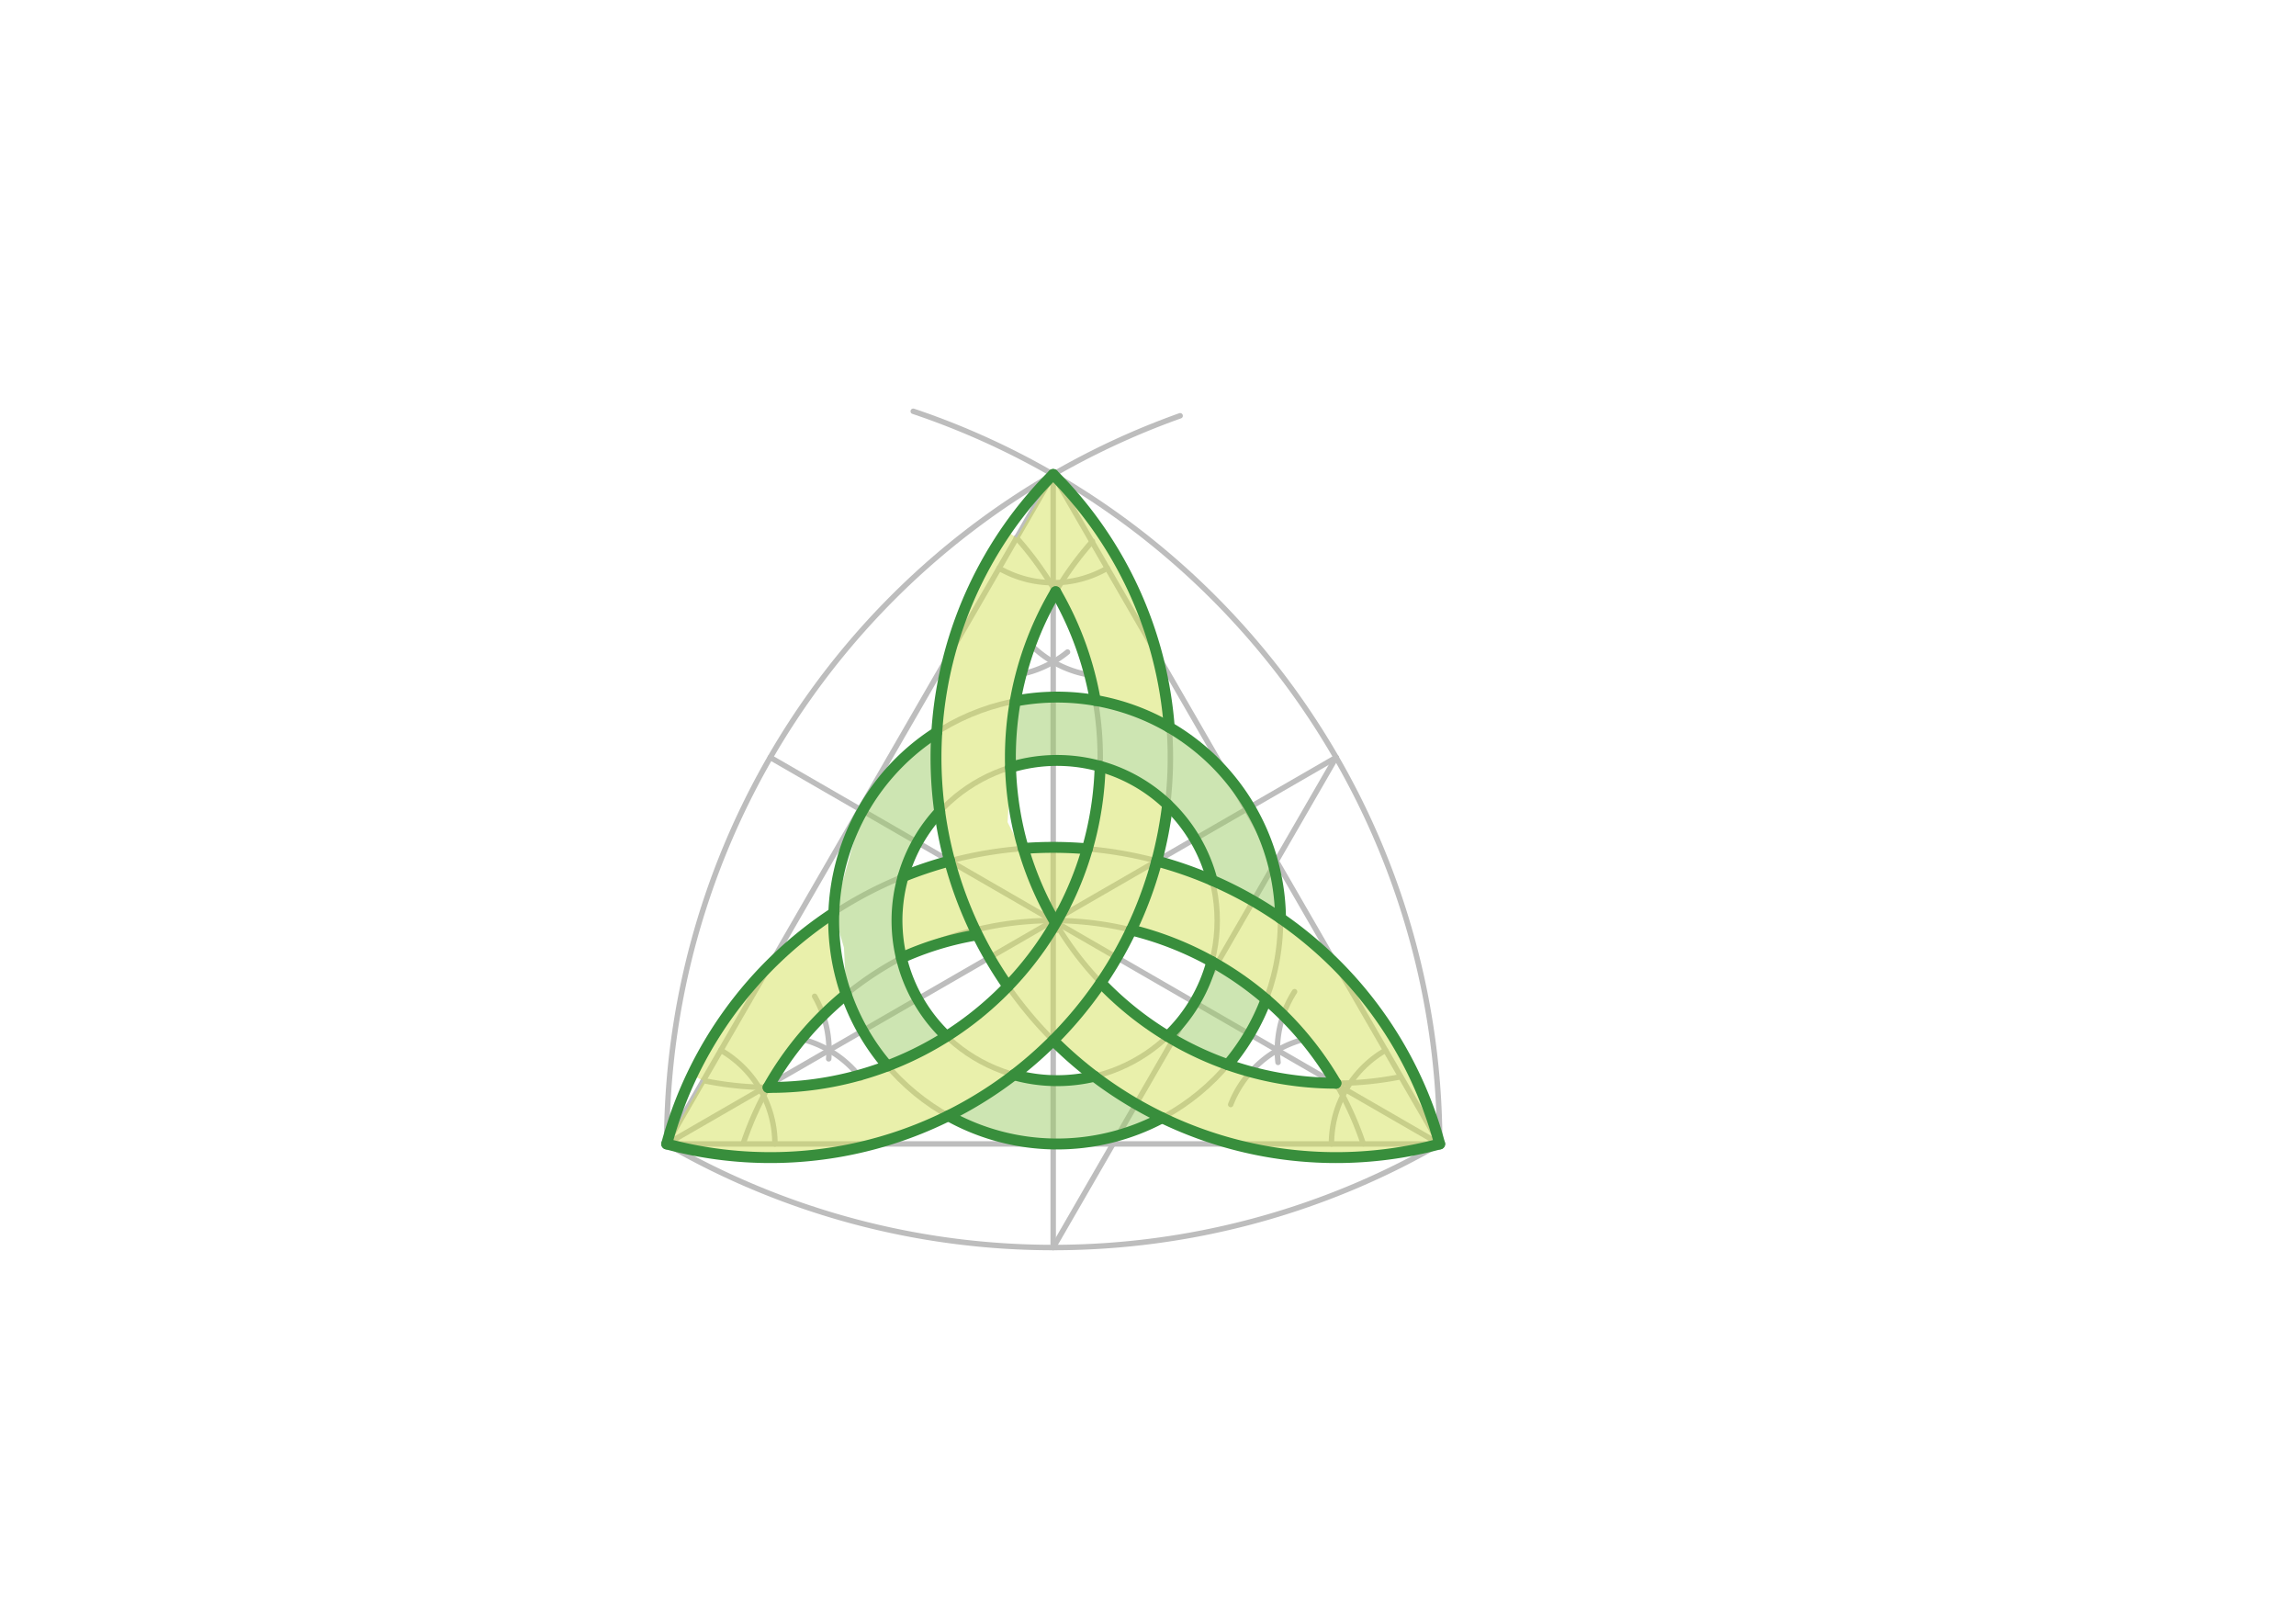 <svg xmlns="http://www.w3.org/2000/svg" class="svg--816" height="100%" preserveAspectRatio="xMidYMid meet" viewBox="0 0 842 595" width="100%"><defs><marker id="marker-arrow" markerHeight="16" markerUnits="userSpaceOnUse" markerWidth="24" orient="auto-start-reverse" refX="24" refY="4" viewBox="0 0 24 8"><path d="M 0 0 L 24 4 L 0 8 z" stroke="inherit"></path></marker></defs><g class="aux-layer--949"><g class="element--733"><line stroke="#BDBDBD" stroke-dasharray="none" stroke-linecap="round" stroke-width="2" x1="244.5" x2="527.965" y1="419.469" y2="419.469"></line></g><g class="element--733"><path d="M 527.965 419.469 A 283.465 283.465 0 0 0 334.914 150.81" fill="none" stroke="#BDBDBD" stroke-dasharray="none" stroke-linecap="round" stroke-width="2"></path></g><g class="element--733"><path d="M 244.5 419.469 A 283.465 283.465 0 0 1 432.776 152.464" fill="none" stroke="#BDBDBD" stroke-dasharray="none" stroke-linecap="round" stroke-width="2"></path></g><g class="element--733"><line stroke="#BDBDBD" stroke-dasharray="none" stroke-linecap="round" stroke-width="2" x1="386.232" x2="244.5" y1="173.981" y2="419.469"></line></g><g class="element--733"><line stroke="#BDBDBD" stroke-dasharray="none" stroke-linecap="round" stroke-width="2" x1="386.232" x2="527.965" y1="173.981" y2="419.469"></line></g><g class="element--733"><path d="M 244.5 419.469 A 283.465 283.465 0 0 0 527.965 419.469" fill="none" stroke="#BDBDBD" stroke-dasharray="none" stroke-linecap="round" stroke-width="2"></path></g><g class="element--733"><path d="M 264.343 385.1 A 39.685 39.685 0 0 1 284.185 419.469" fill="none" stroke="#BDBDBD" stroke-dasharray="none" stroke-linecap="round" stroke-width="2"></path></g><g class="element--733"><path d="M 298.75 365.325 A 39.685 39.685 0 0 1 303.901 388.261" fill="none" stroke="#BDBDBD" stroke-dasharray="none" stroke-linecap="round" stroke-width="2"></path></g><g class="element--733"><path d="M 292.977 380.77 A 39.685 39.685 0 0 1 315.683 395.328" fill="none" stroke="#BDBDBD" stroke-dasharray="none" stroke-linecap="round" stroke-width="2"></path></g><g class="element--733"><path d="M 488.28 419.469 A 39.685 39.685 0 0 1 508.122 385.1" fill="none" stroke="#BDBDBD" stroke-dasharray="none" stroke-linecap="round" stroke-width="2"></path></g><g class="element--733"><path d="M 468.688 389.561 A 39.685 39.685 0 0 1 474.748 363.628" fill="none" stroke="#BDBDBD" stroke-dasharray="none" stroke-linecap="round" stroke-width="2"></path></g><g class="element--733"><path d="M 451.323 405.008 A 39.685 39.685 0 0 1 478.877 380.914" fill="none" stroke="#BDBDBD" stroke-dasharray="none" stroke-linecap="round" stroke-width="2"></path></g><g class="element--733"><path d="M 406.075 208.349 A 39.685 39.685 0 0 1 366.39 208.349" fill="none" stroke="#BDBDBD" stroke-dasharray="none" stroke-linecap="round" stroke-width="2"></path></g><g class="element--733"><path d="M 398.14 247.233 A 39.685 39.685 0 0 1 377.796 236.192" fill="none" stroke="#BDBDBD" stroke-dasharray="none" stroke-linecap="round" stroke-width="2"></path></g><g class="element--733"><path d="M 374.069 247.284 A 39.685 39.685 0 0 0 391.49 239.089" fill="none" stroke="#BDBDBD" stroke-dasharray="none" stroke-linecap="round" stroke-width="2"></path></g><g class="element--733"><line stroke="#BDBDBD" stroke-dasharray="none" stroke-linecap="round" stroke-width="2" x1="386.232" x2="386.232" y1="173.981" y2="457.446"></line></g><g class="element--733"><line stroke="#BDBDBD" stroke-dasharray="none" stroke-linecap="round" stroke-width="2" x1="527.965" x2="282.477" y1="419.469" y2="277.736"></line></g><g class="element--733"><line stroke="#BDBDBD" stroke-dasharray="none" stroke-linecap="round" stroke-width="2" x1="244.5" x2="489.988" y1="419.469" y2="277.736"></line></g><g class="element--733"><path d="M 386.232 173.981 A 146.732 146.732 0 0 0 527.965 419.469" fill="none" stroke="#BDBDBD" stroke-dasharray="none" stroke-linecap="round" stroke-width="2"></path></g><g class="element--733"><path d="M 400.614 198.477 A 119.455 119.455 0 0 0 513.635 394.828" fill="none" stroke="#BDBDBD" stroke-dasharray="none" stroke-linecap="round" stroke-width="2"></path></g><g class="element--733"><path d="M 244.5 419.469 A 146.732 146.732 0 0 0 386.232 173.981" fill="none" stroke="#BDBDBD" stroke-dasharray="none" stroke-linecap="round" stroke-width="2"></path></g><g class="element--733"><path d="M 272.562 419.284 A 119.905 119.905 0 0 1 499.95 419.426" fill="none" stroke="#BDBDBD" stroke-dasharray="none" stroke-linecap="round" stroke-width="2"></path></g><g class="element--733"><path d="M 372.719 197.122 A 121.005 121.005 0 0 1 257.886 396.217" fill="none" stroke="#BDBDBD" stroke-dasharray="none" stroke-linecap="round" stroke-width="2"></path></g><g class="element--733"><path d="M 244.5 419.469 A 146.732 146.732 0 0 1 527.965 419.469" fill="none" stroke="#BDBDBD" stroke-dasharray="none" stroke-linecap="round" stroke-width="2"></path></g><g class="element--733"><g class="center--a87"><line x1="383.666" y1="337.549" x2="391.666" y2="337.549" stroke="#BDBDBD" stroke-width="1" stroke-linecap="round"></line><line x1="387.666" y1="333.549" x2="387.666" y2="341.549" stroke="#BDBDBD" stroke-width="1" stroke-linecap="round"></line><circle class="hit--87b" cx="387.666" cy="337.549" r="4" stroke="none" fill="transparent"></circle></g><circle cx="387.666" cy="337.549" fill="none" r="81.932" stroke="#BDBDBD" stroke-dasharray="none" stroke-width="2"></circle></g><g class="element--733"><line stroke="#BDBDBD" stroke-dasharray="none" stroke-linecap="round" stroke-width="2" x1="386.232" x2="489.988" y1="457.446" y2="277.736"></line></g><g class="element--733"><g class="center--a87"><line x1="383.666" y1="337.549" x2="391.666" y2="337.549" stroke="#BDBDBD" stroke-width="1" stroke-linecap="round"></line><line x1="387.666" y1="333.549" x2="387.666" y2="341.549" stroke="#BDBDBD" stroke-width="1" stroke-linecap="round"></line><circle class="hit--87b" cx="387.666" cy="337.549" r="4" stroke="none" fill="transparent"></circle></g><circle cx="387.666" cy="337.549" fill="none" r="58.712" stroke="#BDBDBD" stroke-dasharray="none" stroke-width="2"></circle></g></g><g class="main-layer--75a"><g class="element--733"><g fill="#9CCC65" opacity="0.5"><path d="M 372.335 257.064 L 401.661 256.821 L 428.792 266.686 L 428.792 266.686 L 428.792 266.686 A 81.932 81.932 0 0 1 451.433 286.103 L 458.3 296.031 L 467.084 317.407 L 469.594 336.693 L 444.489 322.774 L 438.19 307.642 L 428.183 295.058 L 428.183 295.058 L 428.183 295.058 A 58.712 58.712 0 0 0 403.438 280.995 L 386.232 278.855 L 370.588 281.376 L 372.335 257.064 Z" stroke="none"></path></g></g><g class="element--733"><g fill="#9CCC65" opacity="0.5"><path d="M 343.546 268.511 L 343.546 268.511 L 343.546 268.511 A 81.932 81.932 0 0 0 316.316 297.274 L 305.782 334.734 L 309.5 347.469 L 309.5 347.469 L 310.335 364.619 L 310.335 364.619 L 316.394 377.961 L 325.446 390.856 L 347.13 380.022 L 336.504 366.35 L 330.573 351.242 L 330.573 351.242 L 330.573 351.242 A 58.712 58.712 0 0 1 331.213 321.419 L 336.427 308.884 L 344.611 297.633 L 343.546 268.511 Z" stroke="none"></path></g></g><g class="element--733"><g fill="#9CCC65" opacity="0.5"><path d="M 444.415 352.603 L 464.328 366.46 L 450.276 390.397 L 428.234 379.991 L 438.11 367.591 L 444.415 352.603 Z" stroke="none"></path></g></g><g class="element--733"><g fill="#9CCC65" opacity="0.5"><path d="M 426.176 409.867 L 401.323 394.651 L 386.232 396.244 L 371.868 394.096 L 347.798 409.127 L 347.798 409.127 L 347.798 409.127 L 347.798 409.127 A 81.932 81.932 0 0 0 386.232 419.469 L 409.931 416.398 L 423.5 409.469 Z" stroke="none"></path></g></g><g class="element--733"><g fill="#D4E157" opacity="0.5"><path d="M 386.232 173.981 L 372.812 197.226 L 369.051 194.642 L 369.051 194.642 A 146.732 146.732 0 0 0 363.311 351.786 L 369.636 361.675 L 387.666 337.549 L 369.5 301.469 L 372.335 257.064 L 387.13 216.991 L 401.661 256.821 L 428.792 266.686 L 428.792 266.686 L 428.792 266.686 A 146.732 146.732 0 0 0 386.232 173.981 Z" stroke="none"></path></g></g><g class="element--733"><g fill="#D4E157" opacity="0.5"><path d="M 403.438 280.995 L 428.183 295.058 L 414.866 341.01 L 414.866 341.01 L 414.866 341.01 A 146.732 146.732 0 0 1 375.153 391.497 L 371.868 394.096 L 371.868 394.096 A 146.732 146.732 0 0 1 306.004 422.57 L 306.004 422.57 L 306.004 422.57 A 146.732 146.732 0 0 1 244.5 419.469 L 257.92 396.224 L 257.92 396.224 L 257.92 396.224 L 253.802 394.259 L 253.802 394.259 A 146.732 146.732 0 0 1 266.102 373.19 L 253.802 394.259 A 146.732 146.732 0 0 1 282.477 353.691 L 305.782 334.734 L 310.335 364.619 L 293.87 380.984 L 281.682 398.739 L 281.682 398.739 L 281.682 398.739 A 121.005 121.005 0 0 0 325.446 390.856 L 347.13 380.022 L 369.636 361.675 L 387.666 337.549 L 398.749 311.249 L 403.438 280.995 Z" stroke="none"></path></g></g><g class="element--733"><g fill="#D4E157" opacity="0.5"><path d="M 331.213 321.419 L 348.255 315.714 L 357.599 341.01 L 330.573 351.242 L 331.213 321.419 Z" stroke="none"></path></g></g><g class="element--733"><g fill="#D4E157" opacity="0.5"><path d="M 375.292 311.122 L 398.749 311.249 L 387.666 337.549 L 372.5 308.469 Z" stroke="none"></path></g></g><g class="element--733"><g fill="#D4E157" opacity="0.5"><path d="M 527.965 419.469 L 527.965 419.469 L 527.965 419.469 A 146.732 146.732 0 0 0 424.209 315.714 L 414.866 341.01 L 444.415 352.603 L 464.328 366.46 L 478.595 380.984 L 489.899 397.192 L 458.693 393.02 L 450.276 390.397 L 428.234 379.991 L 403.727 360.372 L 386.232 381.492 L 401.323 394.651 L 426.176 409.867 L 452.01 419.469 L 452.01 419.469 L 452.01 419.469 A 146.732 146.732 0 0 0 527.965 419.469 Z" stroke="none"></path></g></g><g class="element--733"><path d="M 325.446 390.856 A 81.932 81.932 0 0 1 343.546 268.511" fill="none" stroke="#388E3C" stroke-dasharray="none" stroke-linecap="round" stroke-width="4"></path></g><g class="element--733"><path d="M 347.13 380.022 A 58.712 58.712 0 0 1 344.611 297.633" fill="none" stroke="#388E3C" stroke-dasharray="none" stroke-linecap="round" stroke-width="4"></path></g><g class="element--733"><path d="M 372.335 257.064 A 81.932 81.932 0 0 1 469.594 336.693" fill="none" stroke="#388E3C" stroke-dasharray="none" stroke-linecap="round" stroke-width="4"></path></g><g class="element--733"><path d="M 370.588 281.376 A 58.712 58.712 0 0 1 444.489 322.774" fill="none" stroke="#388E3C" stroke-dasharray="none" stroke-linecap="round" stroke-width="4"></path></g><g class="element--733"><path d="M 444.415 352.603 A 58.712 58.712 0 0 1 428.234 379.991" fill="none" stroke="#388E3C" stroke-dasharray="none" stroke-linecap="round" stroke-width="4"></path></g><g class="element--733"><path d="M 464.328 366.46 A 81.932 81.932 0 0 1 450.276 390.397" fill="none" stroke="#388E3C" stroke-dasharray="none" stroke-linecap="round" stroke-width="4"></path></g><g class="element--733"><path d="M 426.176 409.867 A 81.932 81.932 0 0 1 347.798 409.127" fill="none" stroke="#388E3C" stroke-dasharray="none" stroke-linecap="round" stroke-width="4"></path></g><g class="element--733"><path d="M 401.323 394.651 A 58.712 58.712 0 0 1 371.868 394.096" fill="none" stroke="#388E3C" stroke-dasharray="none" stroke-linecap="round" stroke-width="4"></path></g><g class="element--733"><path d="M 386.232 173.981 A 146.732 146.732 0 0 0 369.636 361.675" fill="none" stroke="#388E3C" stroke-dasharray="none" stroke-linecap="round" stroke-width="4"></path></g><g class="element--733"><path d="M 386.232 381.492 A 146.732 146.732 0 0 0 527.965 419.469" fill="none" stroke="#388E3C" stroke-dasharray="none" stroke-linecap="round" stroke-width="4"></path></g><g class="element--733"><path d="M 387.13 216.991 A 119.455 119.455 0 0 0 386.86 338.021" fill="none" stroke="#388E3C" stroke-dasharray="none" stroke-linecap="round" stroke-width="4"></path></g><g class="element--733"><path d="M 386.232 173.981 A 146.732 146.732 0 0 1 428.792 266.686" fill="none" stroke="#388E3C" stroke-dasharray="none" stroke-linecap="round" stroke-width="4"></path></g><g class="element--733"><path d="M 428.183 295.058 A 146.732 146.732 0 0 1 244.5 419.469" fill="none" stroke="#388E3C" stroke-dasharray="none" stroke-linecap="round" stroke-width="4"></path></g><g class="element--733"><path d="M 387.13 216.991 A 121.005 121.005 0 0 1 401.661 256.821" fill="none" stroke="#388E3C" stroke-dasharray="none" stroke-linecap="round" stroke-width="4"></path></g><g class="element--733"><path d="M 403.438 280.995 A 121.005 121.005 0 0 1 281.682 398.739" fill="none" stroke="#388E3C" stroke-dasharray="none" stroke-linecap="round" stroke-width="4"></path></g><g class="element--733"><path d="M 403.727 360.372 A 119.455 119.455 0 0 0 489.899 397.192" fill="none" stroke="#388E3C" stroke-dasharray="none" stroke-linecap="round" stroke-width="4"></path></g><g class="element--733"><path d="M 244.5 419.469 A 146.732 146.732 0 0 1 305.782 334.734" fill="none" stroke="#388E3C" stroke-dasharray="none" stroke-linecap="round" stroke-width="4"></path></g><g class="element--733"><path d="M 331.213 321.419 A 146.732 146.732 0 0 1 348.255 315.714" fill="none" stroke="#388E3C" stroke-dasharray="none" stroke-linecap="round" stroke-width="4"></path></g><g class="element--733"><path d="M 375.292 311.122 A 146.732 146.732 0 0 1 398.749 311.249" fill="none" stroke="#388E3C" stroke-dasharray="none" stroke-linecap="round" stroke-width="4"></path></g><g class="element--733"><path d="M 424.209 315.714 A 146.732 146.732 0 0 1 527.965 419.469" fill="none" stroke="#388E3C" stroke-dasharray="none" stroke-linecap="round" stroke-width="4"></path></g><g class="element--733"><path d="M 414.866 341.01 A 119.905 119.905 0 0 1 489.899 397.192" fill="none" stroke="#388E3C" stroke-dasharray="none" stroke-linecap="round" stroke-width="4"></path></g><g class="element--733"><path d="M 281.682 398.739 A 119.905 119.905 0 0 1 310.335 364.619" fill="none" stroke="#388E3C" stroke-dasharray="none" stroke-linecap="round" stroke-width="4"></path></g><g class="element--733"><path d="M 330.573 351.242 A 111.159 111.159 0 0 1 357.915 342.875" fill="none" stroke="#388E3C" stroke-dasharray="none" stroke-linecap="round" stroke-width="4"></path></g></g><g class="snaps-layer--ac6"></g><g class="temp-layer--52d"></g></svg>
